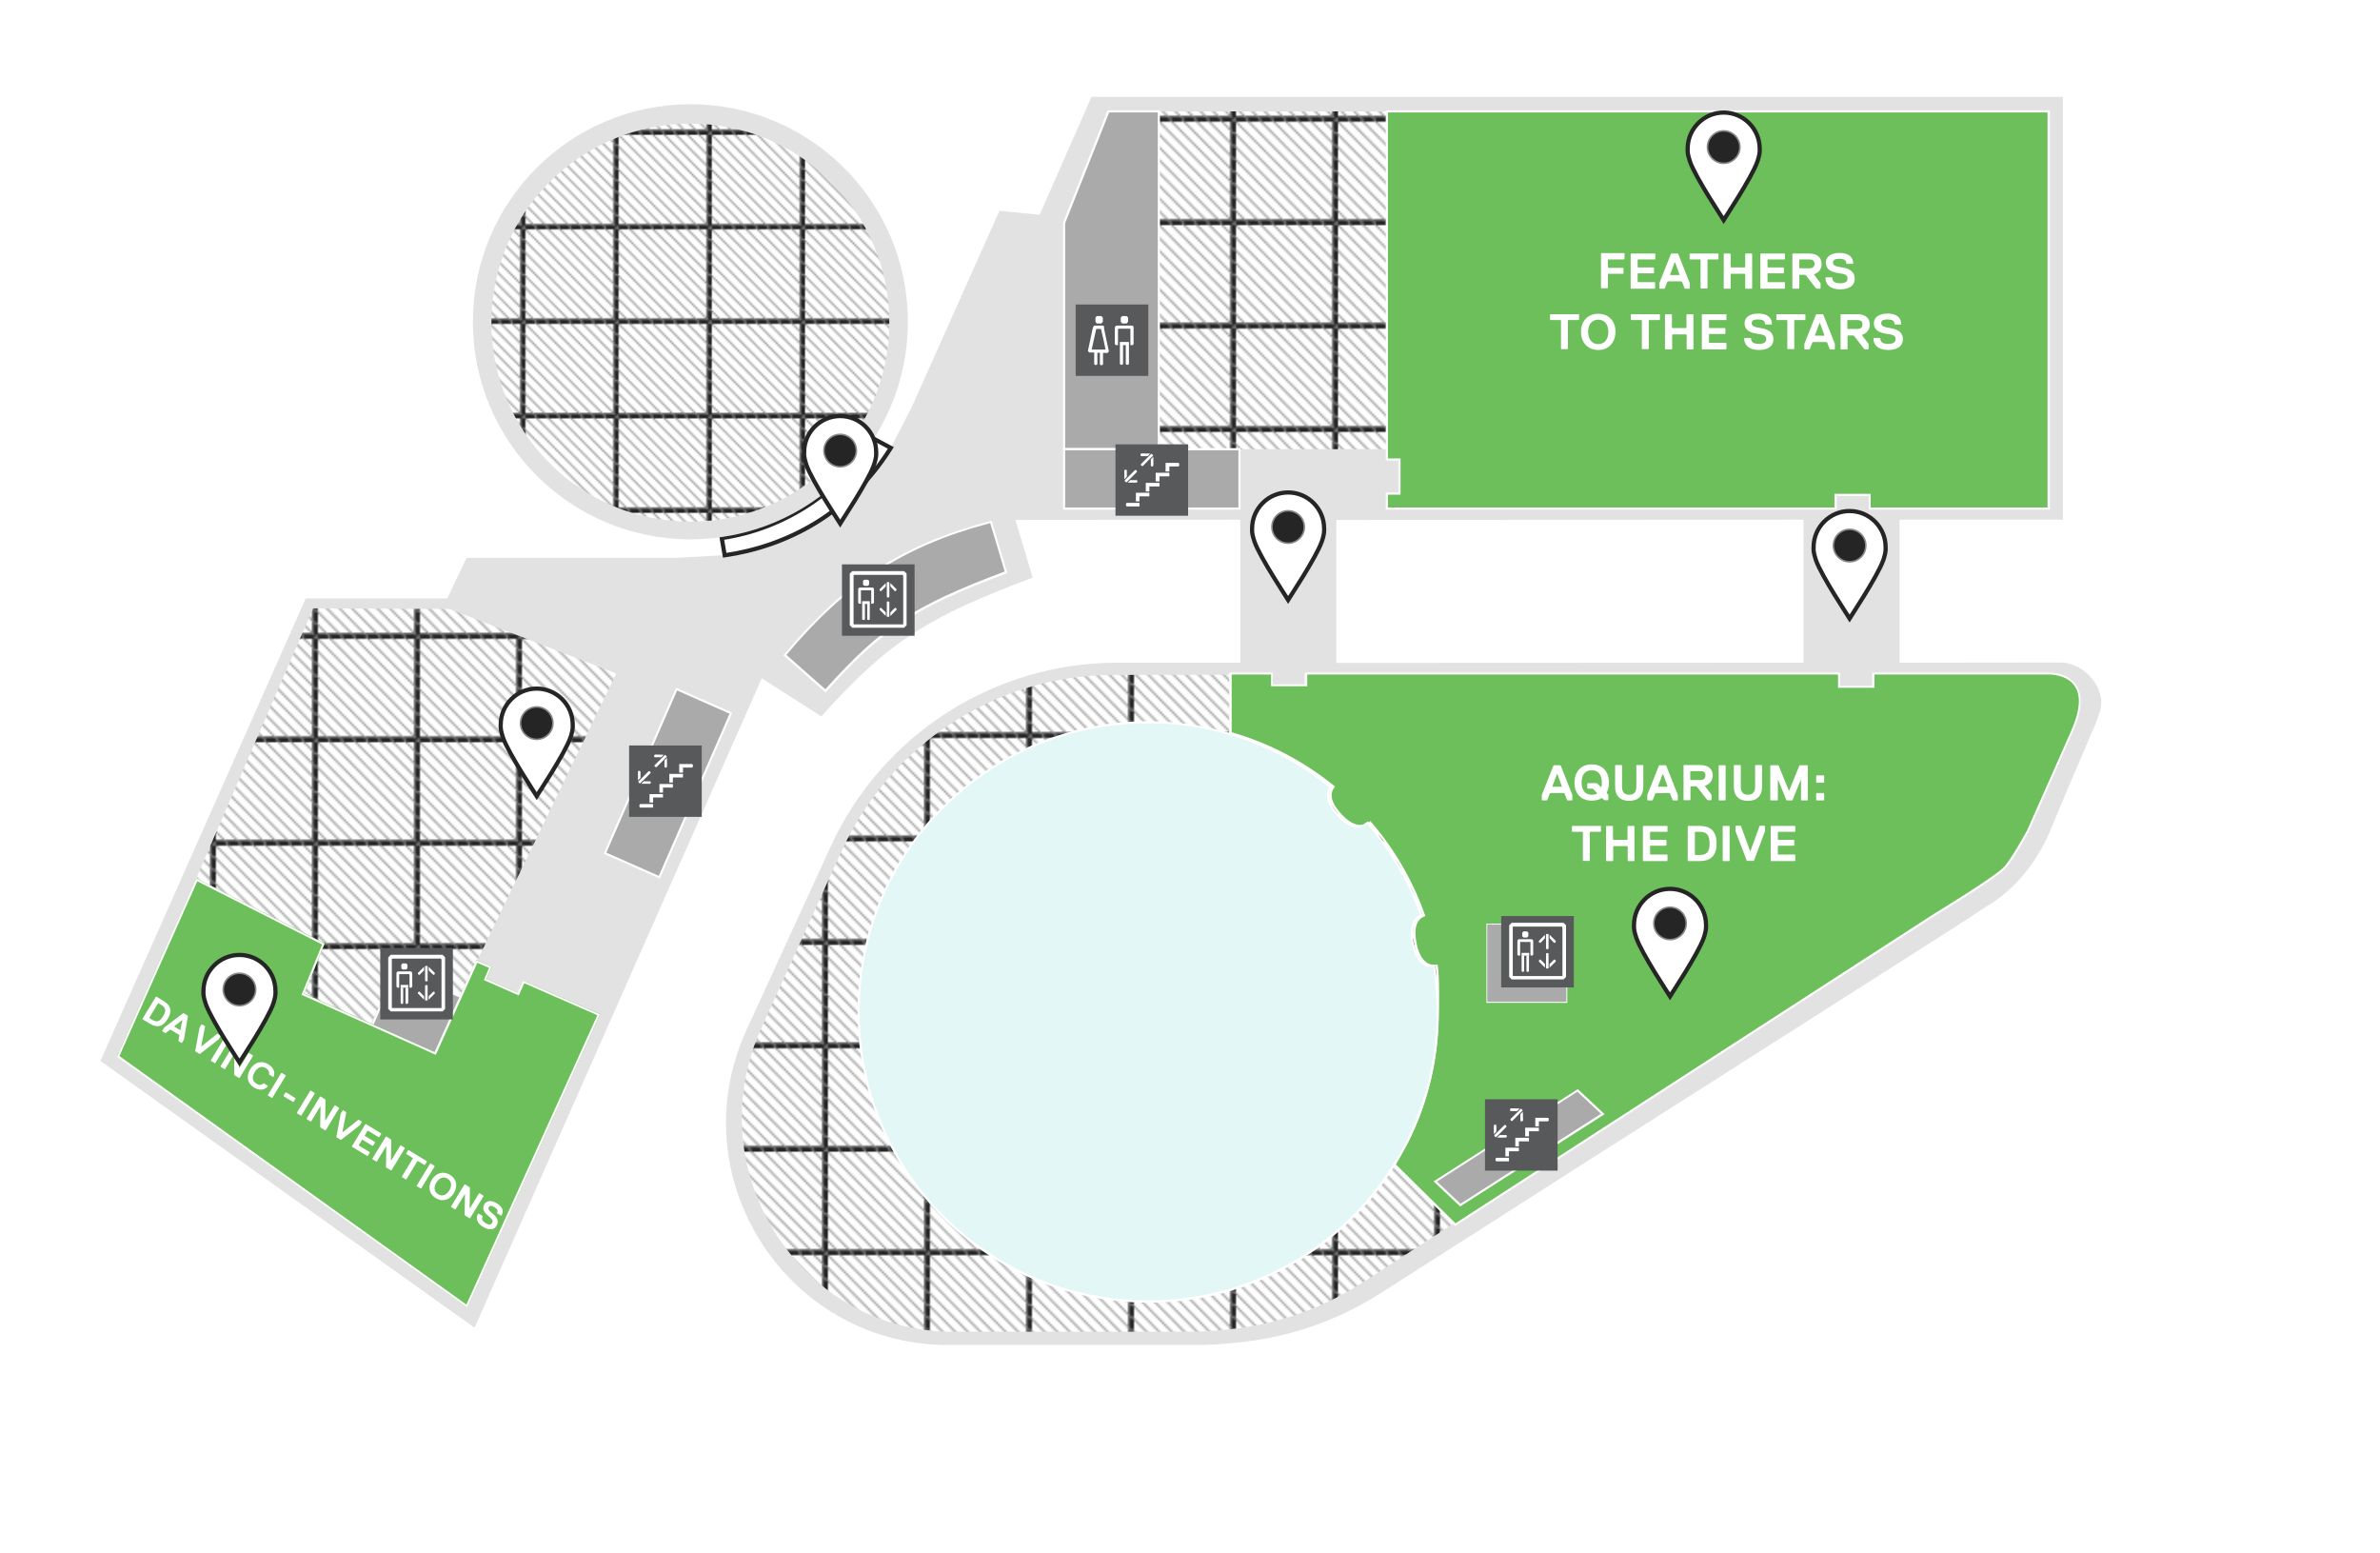 <?xml version="1.0" encoding="UTF-8" standalone="no"?>
<!-- Generator: Adobe Illustrator 19.2.1, SVG Export Plug-In . SVG Version: 6.00 Build 0)  -->

<svg
   xmlns:dc="http://purl.org/dc/elements/1.1/"
   xmlns:cc="http://creativecommons.org/ns#"
   xmlns:rdf="http://www.w3.org/1999/02/22-rdf-syntax-ns#"
   xmlns:svg="http://www.w3.org/2000/svg"
   xmlns="http://www.w3.org/2000/svg"
   xmlns:xlink="http://www.w3.org/1999/xlink"
   xmlns:sodipodi="http://sodipodi.sourceforge.net/DTD/sodipodi-0.dtd"
   xmlns:inkscape="http://www.inkscape.org/namespaces/inkscape"
   version="1.1"
   id="FLAT"
   x="0px"
   y="0px"
   viewBox="0 0 1130.4 737.3"
   style="enable-background:new 0 0 1130.4 737.3;"
   xml:space="preserve"
   inkscape:version="0.92.2 5c3e80d, 2017-08-06"
   sodipodi:docname="level3.svg"><defs
     id="defs18197"><pattern
       id="SVGID_1_"
       xlink:href="#New_Pattern_Swatch_1"
       patternTransform="matrix(0.95,0,0,0.963,-309.96,-211.653)" /><pattern
       id="SVGID_2_"
       xlink:href="#New_Pattern_Swatch_1"
       patternTransform="matrix(0.95,0,0,0.963,-309.96,-209.653)" /><pattern
       id="SVGID_3_"
       xlink:href="#New_Pattern_Swatch_1"
       patternTransform="matrix(0.95 0 0 0.963 -309.96 -209.653)" /><pattern
       id="SVGID_4_"
       xlink:href="#New_Pattern_Swatch_1"
       patternTransform="matrix(0.868,0,0,0.88,-835.624,-808.669)" /></defs><sodipodi:namedview
     pagecolor="#ffffff"
     bordercolor="#666666"
     borderopacity="1"
     objecttolerance="10"
     gridtolerance="10"
     guidetolerance="10"
     inkscape:pageopacity="0"
     inkscape:pageshadow="2"
     inkscape:window-width="2560"
     inkscape:window-height="1327"
     id="namedview18195"
     showgrid="false"
     inkscape:zoom="5.7696384"
     inkscape:cx="157.76358"
     inkscape:cy="167.09172"
     inkscape:window-x="1313"
     inkscape:window-y="44"
     inkscape:window-maximized="0"
     inkscape:current-layer="FLAT" /><style
     type="text/css"
     id="style17769">
	.st0{fill:none;}
	.st1{fill:none;stroke:#898989;stroke-width:0.75;stroke-miterlimit:10;}
	.st2{fill:#E2E2E2;}
	.st3{fill:url(#SVGID_1_);}
	.st4{fill:url(#SVGID_2_);}
	.st5{fill:url(#SVGID_3_);}
	.st6{fill:#AAAAAA;}
	.st7{fill:#FFFFFF;}
	.st8{fill:#E2F7F6;}
	.st9{fill:#00B7EC;}
	.st10{fill:url(#SVGID_4_);}
	.st11{fill:#58595B;}
	.st12{fill:#898989;}
	.st13{fill:url(#SVGID_5_);}
	.st14{fill:url(#SVGID_6_);}
	.st15{fill:url(#SVGID_7_);}
	.st16{fill:none;stroke:#FFFFFF;stroke-width:1.806;stroke-miterlimit:10;}
	.st17{fill:#EF4123;}
	.st18{opacity:0.5;}
	.st19{fill:#A2DDD7;}
	.st20{fill:url(#SVGID_10_);}
	.st21{fill:url(#SVGID_11_);}
	.st22{fill:url(#SVGID_12_);}
	.st23{fill:#BBADD4;}
	.st24{fill:url(#SVGID_13_);}
	.st25{fill:url(#SVGID_14_);}
	.st26{fill:url(#SVGID_15_);}
	.st27{fill:url(#SVGID_16_);}
	.st28{fill:#6CBF5A;}
	.st29{fill:url(#SVGID_17_);}
	.st30{fill:url(#SVGID_18_);}
	.st31{fill:url(#SVGID_19_);}
	.st32{fill:#F57F32;}
	.st33{fill:url(#SVGID_20_);}
	.st34{fill:#FFCE33;}
	.st35{fill:url(#SVGID_21_);}
	.st36{fill:none;stroke:#FFFFFF;stroke-width:1.876;stroke-miterlimit:10;}
	.st37{fill:url(#SVGID_22_);}
	.st38{fill:url(#SVGID_23_);}
	.st39{fill:url(#SVGID_24_);}
	.st40{fill:url(#SVGID_25_);}
	.st41{fill:url(#SVGID_26_);}
	.st42{fill:url(#SVGID_27_);}
	.st43{fill:url(#SVGID_28_);}
	.st44{fill:url(#SVGID_29_);}
</style><pattern
     x="-1606.8"
     y="-1100.3"
     width="50.3"
     height="50.3"
     patternUnits="userSpaceOnUse"
     id="New_Pattern_Swatch_1"
     viewBox="25.4 -75.8 50.3 50.3"
     style="overflow:visible;"><g
       id="g17772"><rect
         x="25.4"
         y="-75.8"
         class="st0"
         width="50.3"
         height="50.3"
         id="rect17774" /><g
         id="g17776"><line
           class="st1"
           x1="50.6"
           y1="-100.9"
           x2="100.9"
           y2="-50.6"
           id="line17778" /><line
           class="st1"
           x1="47.5"
           y1="-97.8"
           x2="97.8"
           y2="-47.5"
           id="line17780" /><line
           class="st1"
           x1="44.3"
           y1="-94.6"
           x2="94.6"
           y2="-44.3"
           id="line17782" /><line
           class="st1"
           x1="41.2"
           y1="-91.5"
           x2="91.5"
           y2="-41.2"
           id="line17784" /><line
           class="st1"
           x1="38"
           y1="-88.3"
           x2="88.3"
           y2="-38"
           id="line17786" /><line
           class="st1"
           x1="34.9"
           y1="-85.2"
           x2="85.2"
           y2="-34.9"
           id="line17788" /><line
           class="st1"
           x1="31.7"
           y1="-82.1"
           x2="82.1"
           y2="-31.7"
           id="line17790" /><line
           class="st1"
           x1="28.6"
           y1="-78.9"
           x2="78.9"
           y2="-28.6"
           id="line17792" /><line
           class="st1"
           x1="25.4"
           y1="-75.8"
           x2="75.8"
           y2="-25.4"
           id="line17794" /><line
           class="st1"
           x1="22.3"
           y1="-72.6"
           x2="72.6"
           y2="-22.3"
           id="line17796" /><line
           class="st1"
           x1="19.1"
           y1="-69.5"
           x2="69.5"
           y2="-19.1"
           id="line17798" /><line
           class="st1"
           x1="16"
           y1="-66.3"
           x2="66.3"
           y2="-16"
           id="line17800" /><line
           class="st1"
           x1="12.8"
           y1="-63.2"
           x2="63.2"
           y2="-12.8"
           id="line17802" /><line
           class="st1"
           x1="9.7"
           y1="-60"
           x2="60"
           y2="-9.7"
           id="line17804" /><line
           class="st1"
           x1="6.6"
           y1="-56.9"
           x2="56.9"
           y2="-6.6"
           id="line17806" /><line
           class="st1"
           x1="3.4"
           y1="-53.7"
           x2="53.7"
           y2="-3.4"
           id="line17808" /><line
           class="st1"
           x1="0.3"
           y1="-50.6"
           x2="50.6"
           y2="-0.3"
           id="line17810" /></g></g></pattern><g
     id="Layer_13" /><g
     id="BACKGROUNDS" /><g
     id="Layer_16" /><g
     id="LEVEL6" /><g
     id="Layer_15" /><g
     id="LEVEL_5" /><g
     id="Layer_14" /><g
     id="LEVEL_4" /><g
     id="LEVEL_3" /><g
     id="Layer_12" /><g
     id="LEVEL_2" /><g
     id="LEVEL_1_1_" /><g
     id="ICONS" /><path
     class="st2"
     d="m 997.1,328.5 c -0.7,-2.2 -1.9,-4.3 -3.4,-6.1 -3.4,-4.3 -8.7,-7.8 -15.6,-7.8 l -75.9,0.1 0,-67.9 77.2,0 0.4,0 0,-133.8 0,-67 0,0 -0.4,0 -42.3,0 -213.2,0 -65.2,0 -140.3,0 -24.6,56 -19.1,-1.9 -37.8,84.6 c -1.5,3.3 -2.8,6.3 -3.9,8.7 l -9.9,19.2 c -19.6,31.4 -49.4,46.7 -78.9,51 l -22.5,1.3 -100.1,0 -9.2,19.3 -67.2,0 -0.1,0.2 -97.4,219.4 177.7,126.7 136.4,-308.4 28.3,18.1 c 32.3,-36 50.8,-47.3 100.4,-65.9 l -8.2,-27.4 106.8,-0.1 0,67.9 -58.2,0 c -58.7,-0.1 -112,34.1 -136.4,87.4 L 354.6,489 c -31.8,69.2 17.8,148 93.4,149.7 0.5,0 1,0 1.5,0 0.4,0 0.7,0 1.1,0 l 0.3,0 c 0,0 0.1,0 0.1,0 0.6,0 1.4,0 2.4,0 l 113.6,0 c 6.2,0 12.2,-0.3 18.2,-0.9 30.6,-2.7 53.1,-12.6 71,-24 2.9,-1.9 45.5,-29 97.1,-62 73.8,-47 164.4,-104.6 176.2,-112.2 4.3,-2.7 8.3,-5.3 12,-7.9 2.1,-1.3 3.4,-2.2 4,-2.5 13.4,-8.5 23.3,-22.1 29.1,-36.7 3,-7.6 18.3,-43.4 20.1,-47.4 0.6,-1.4 1.2,-2.9 1.7,-4.3 1,-2.7 1.6,-4.8 1.6,-7.5 0.1,-1.3 -0.3,-3 -0.9,-4.8 z m -140.5,-13.8 -221.9,0.1 0,-67.9 221.9,-0.1 0,67.9 z"
     id="path17828"
     inkscape:connector-curvature="0"
     style="fill:#e2e2e2" /><path
     class="st0"
     d="m 342.8,255.5 1.4,8.2 c 29.5,-4.3 59.3,-19.7 78.9,-51 l -8,-4.3 c -15.9,24.8 -41.9,42.6 -72.3,47.1 z"
     id="path17832"
     inkscape:connector-curvature="0"
     style="fill:none;stroke:#252525;stroke-width:2;stroke-miterlimit:10" /><circle
     class="st2"
     cx="327.9"
     cy="152.8"
     r="103.3"
     id="circle17834"
     style="fill:#e2e2e2" /><path
     class="st3"
     d="m 971.8,333.5 c -0.7,-2.1 -1.8,-4.1 -3.2,-5.9 -3.2,-4.1 -8.2,-7.5 -14.9,-7.5 l -64,0 0,6 -16.2,0 0,-6 -253.3,0.2 0,5.2 -16.2,0 0,-5.1 -74.9,0.1 c -55.7,-0.1 -106.3,32.8 -129.6,84.1 l -37.9,83.6 c -30.2,66.7 16.9,142.5 88.7,144.2 0.5,0 0.9,0 1.4,0 0.3,0 0.7,0 1,0 l 0.3,0 c 0,0 0,0 0.1,0 0.6,0 1.4,0 2.3,0 l 107.9,0 c 5.9,0 11.6,-0.3 17.3,-0.8 29.1,-2.6 50.4,-12.1 67.4,-23.1 2.8,-1.8 43.2,-28 92.2,-59.7 70.1,-45.3 156.1,-100.8 167.3,-108.1 4.1,-2.6 7.9,-5.1 11.4,-7.6 2,-1.3 3.2,-2.1 3.8,-2.4 12.7,-8.2 22.1,-21.3 27.6,-35.3 2.9,-7.4 17.4,-41.8 19.1,-45.7 0.6,-1.4 1.1,-2.8 1.6,-4.1 1,-2.6 1.6,-4.6 1.6,-7.3 0.1,-1.5 -0.2,-3.1 -0.8,-4.8 z m -228,142.2 -37.4,0 0,-38.6 37.4,0 0,38.6 z"
     id="path17837"
     inkscape:connector-curvature="0"
     style="fill:url(#SVGID_1_)" /><rect
     x="550.4"
     y="52.9"
     class="st4"
     width="108.3"
     height="160.4"
     id="rect17840"
     style="fill:url(#SVGID_2_)" /><polygon
     class="st5"
     points="218.2,473.7 188.1,461 176.1,486.4 144.5,471.8 154.2,448 93.2,417.1 148.7,288.9 213.5,289.2 292.7,319.8 "
     id="polygon17843"
     style="fill:url(#SVGID_3_)" /><circle
     class="st10"
     cx="327.9"
     cy="153.2"
     r="94.5"
     id="circle17846"
     style="fill:url(#SVGID_4_)" /><g
     id="g17848"><path
       class="st28"
       d="m 973.1,319.8 -83.3,0 0,6.3 -16.2,0 0,-6.3 -253.2,0 0,5.6 -16.2,0 0,-5.6 -19.7,0 0,28.2 0,0 c 18.2,5.2 34.7,14 48.9,25.5 -2.5,3.3 -1.9,8.1 4.2,14.2 3.6,3.6 6.9,4.8 9.6,4.4 0.9,-0.3 1.7,-0.8 2.4,-1.4 0.1,0.1 0.2,0.3 0.3,0.4 0.3,-0.2 0.6,-0.4 0.9,-0.6 11.1,12.9 19.8,27.8 25.5,44 -3.9,1.5 -5.7,6.2 -3.7,14.6 1.8,7.6 6,9.9 9.8,9.2 0.9,5.6 0.5,22.3 0.5,22.3 0,2.4 -0.1,4.8 -0.2,7.2 -1,19.6 -6.1,38 -14.4,54.4 l -6,10.7 28.9,28.6 227.5,-147.1 c 0,0 29.7,-18 33.7,-22.7 4,-4.7 10.7,-17 10.7,-17 l 20.7,-46.8 c 13.3,-29 -10.7,-28.1 -10.7,-28.1 z m -229.3,155.9 -37.4,0 0,-36.6 37.4,0 0,36.6 z"
       id="path17850"
       inkscape:connector-curvature="0"
       style="fill:#6cbf5a" /><path
       class="st7"
       d="m 691.1,582.2 -29.5,-29.1 6.2,-11.1 c 8.5,-16.9 13.3,-35.1 14.3,-54.2 0.1,-2.3 0.2,-4.7 0.2,-7.1 0,-0.2 0.3,-15.8 -0.5,-21.8 -4.6,0.5 -8.3,-3.1 -9.9,-9.7 -2.4,-10.2 1,-13.8 3.6,-15 -5.6,-15.8 -14,-30.3 -25,-43.1 -0.2,0.1 -0.3,0.2 -0.5,0.4 l -0.4,0.2 -0.3,-0.3 c -0.7,0.5 -1.4,0.9 -2.2,1.2 -2.3,0.3 -5.8,-0.2 -10.1,-4.5 -6.9,-7 -6.4,-11.6 -4.5,-14.4 -14.3,-11.6 -30.6,-20.1 -48.3,-25.1 l -0.2,0 -0.2,-0.3 0,-0.2 0,-28.7 20.7,0 0,5.6 15.2,0 0,-5.6 254.3,0 0,6.3 15.2,0 0,-6.3 83.8,0 c 0.5,0 9,-0.2 13.1,5.9 3.4,5 2.7,12.8 -2,23 L 963.5,395 c -0.3,0.5 -6.8,12.5 -10.7,17.1 -4,4.7 -32.6,22 -33.8,22.8 L 691.1,582.2 Z m -28.2,-29.3 28.4,28 L 918.5,434 c 0.3,-0.2 29.7,-18 33.6,-22.6 3.9,-4.6 10.5,-16.8 10.6,-16.9 l 20.7,-46.7 c 4.5,-9.9 5.2,-17.3 2,-22 -3.8,-5.7 -12.2,-5.5 -12.2,-5.5 l -82.9,0 0,6.3 -17.3,0 0,-6.3 -252.1,0 0,5.6 -17.2,0 0,-5.6 -18.7,0 0,27.4 c 17.9,5.2 34.3,13.8 48.7,25.5 l 0.4,0.3 -0.3,0.4 c -2.7,3.5 -1.2,8.1 4.1,13.5 3.2,3.2 6.3,4.7 9.2,4.3 0.7,-0.3 1.5,-0.7 2.2,-1.3 l 0.4,-0.3 0.4,0.4 c 0.2,-0.1 0.3,-0.2 0.4,-0.3 l 0.4,-0.3 0.3,0.4 c 11.3,13.1 19.9,28 25.6,44.2 l 0.2,0.5 -0.5,0.2 c -4,1.5 -5.2,6.5 -3.4,14 1.5,6.3 4.9,9.6 9.2,8.9 l 0.5,-0.1 0.1,0.5 c 0.9,5.6 0.6,21.7 0.5,22.4 0,2.4 -0.1,4.8 -0.2,7.2 -1,19.2 -5.9,37.6 -14.5,54.6 l -5.8,10.2 z m 81.4,-76.7 -38.3,0 0,-37.6 38.4,0 0,37.6 z m -37.3,-1 36.4,0 0,-35.6 -36.4,0 0,35.6 z"
       id="path17852"
       inkscape:connector-curvature="0"
       style="fill:#ffffff" /></g><g
     id="g17854"><path
       class="st8"
       d="m 649.5,390.8 c 11.1,12.9 19.8,27.8 25.5,44 -3.9,1.5 -5.7,6.2 -3.7,14.6 1.8,7.6 6,9.9 9.8,9.2 1.5,9.5 2.1,19.3 1.5,29.2 -4,75.9 -68.8,134.1 -144.7,130 -75.9,-4 -134.1,-68.8 -130,-144.7 4,-75.9 68.8,-134.1 144.7,-130 30.3,1.6 57.7,12.9 79.5,30.7 -2.5,3.3 -1.9,8.1 4.2,14.2 5.5,5.5 10.3,5.3 13.2,2.8"
       id="path17856"
       inkscape:connector-curvature="0"
       style="fill:#e2f7f6" /><path
       class="st7"
       d="m 545.5,618.6 c -2.5,0 -5,-0.1 -7.5,-0.2 -36.8,-2 -70.7,-18.1 -95.3,-45.6 -24.6,-27.5 -37.1,-62.8 -35.2,-99.6 2,-36.8 18.1,-70.7 45.6,-95.3 27.4,-24.7 62.8,-37.1 99.6,-35.2 29.4,1.6 57,12.2 79.8,30.8 l 0.4,0.3 -0.3,0.4 c -2.7,3.5 -1.2,8.1 4.1,13.5 4.6,4.6 9.3,5.6 12.5,2.7 l 0.4,-0.3 0.3,0.4 c 11.3,13.1 19.9,28 25.6,44.2 l 0.2,0.5 -0.5,0.2 c -4,1.5 -5.2,6.5 -3.4,14 1.5,6.3 4.9,9.6 9.2,8.9 l 0.5,-0.1 0.1,0.5 c 1.5,9.6 2.1,19.5 1.5,29.3 -2,36.8 -18.1,70.7 -45.6,95.3 -25.4,22.9 -57.9,35.3 -92,35.3 z m -0.3,-275.1 c -33.9,0 -66.1,12.3 -91.5,35.1 -27.2,24.5 -43.3,58.1 -45.2,94.6 -1.9,36.6 10.5,71.7 34.9,98.9 24.5,27.2 58.1,43.3 94.6,45.2 36.6,1.9 71.7,-10.5 98.9,-34.9 27.2,-24.5 43.3,-58.1 45.2,-94.6 0.5,-9.6 0,-19.2 -1.4,-28.6 -4.6,0.5 -8.3,-3.1 -9.9,-9.7 -2.4,-10.2 1,-13.8 3.6,-15 -5.6,-15.8 -14,-30.3 -25,-43.1 -1.8,1.4 -6.7,3.8 -13.5,-3.1 -6.9,-7 -6.4,-11.6 -4.5,-14.4 -22.5,-18.2 -49.8,-28.7 -78.9,-30.3 -2.4,0 -4.9,-0.1 -7.3,-0.1 z"
       id="path17858"
       inkscape:connector-curvature="0"
       style="fill:#ffffff" /></g><g
     id="g17860"><polygon
       class="st6"
       points="761.2,529 693.6,572.3 681.7,561.1 749.3,517.8 "
       id="polygon17862"
       style="fill:#aaaaaa" /><path
       class="st7"
       d="m 693.5,572.9 -12.6,-11.9 68.5,-43.8 12.7,11.9 -68.6,43.8 z m -11,-11.8 11.2,10.5 66.7,-42.7 -11.2,-10.5 -66.7,42.7 z"
       id="path17864"
       inkscape:connector-curvature="0"
       style="fill:#ffffff" /></g><path
     class="st8"
     d="m 649.5,390.8 c -0.7,0.6 -1.5,1.1 -2.4,1.4 1,-0.1 1.9,-0.5 2.8,-1 -0.1,-0.2 -0.2,-0.3 -0.4,-0.4 z"
     id="path17868"
     inkscape:connector-curvature="0"
     style="fill:#e2f7f6" /><g
     id="g17870"><polygon
       class="st6"
       points="550.4,52.9 526.5,52.9 505.4,105.9 505.4,213.3 550.4,213.3 "
       id="polygon17872"
       style="fill:#aaaaaa" /><path
       class="st7"
       d="m 550.9,213.8 -46,0 0,-108.1 21.2,-53.3 24.8,0 0,161.4 z m -45,-1 44,0 0,-159.4 -23.1,0 -20.9,52.6 0,106.8 z"
       id="path17874"
       inkscape:connector-curvature="0"
       style="fill:#ffffff" /></g><g
     id="g17876"><rect
       x="505.4"
       y="213.3"
       class="st6"
       width="83.3"
       height="28.2"
       id="rect17878"
       style="fill:#aaaaaa" /><path
       class="st7"
       d="m 589.2,242 -84.3,0 0,-29.2 84.3,0 0,29.2 z m -83.3,-1 82.3,0 0,-27.2 -82.3,0 0,27.2 z"
       id="path17880"
       inkscape:connector-curvature="0"
       style="fill:#ffffff" /></g><g
     id="g17882"><polygon
       class="st28"
       points="658.7,234.4 658.7,241.5 871.8,241.5 871.8,234.9 888,234.9 888,241.5 973.1,241.5 973.1,52.9 658.7,52.9 658.7,218.2 664.7,218.2 664.7,234.4 "
       id="polygon17884"
       style="fill:#6cbf5a" /><path
       class="st7"
       d="m 973.6,242 -86,0 0,-6.5 -15.2,0 0,6.5 -214.2,0 0,-8.1 6,0 0,-15.2 -6,0 0,-166.3 315.4,0 0,189.6 z m -85.1,-1 84,0 0,-187.6 -313.3,0 0,164.3 6,0 0,17.2 -6,0 0,6.1 212.1,0 0,-6.5 17.2,0 0,6.5 z"
       id="path17886"
       inkscape:connector-curvature="0"
       style="fill:#ffffff" /></g><g
     id="g17888"><path
       class="st6"
       d="m 392,328.1 c 27.6,-30.8 43.3,-40.4 85.7,-56.3 l -7.2,-23.9 c -44.5,11.5 -71.3,31.6 -97.8,63.2 l 19.3,17 z"
       id="path17890"
       inkscape:connector-curvature="0"
       style="fill:#aaaaaa" /><path
       class="st7"
       d="m 392.1,328.8 -20,-17.6 0.3,-0.4 c 29.2,-34.9 56.7,-52.6 98.1,-63.4 l 0.5,-0.1 7.4,24.8 -0.4,0.2 c -43.5,16.3 -58.7,26.2 -85.5,56.1 l -0.4,0.4 z M 373.5,311 392,327.3 c 26.7,-29.7 42,-39.7 85.2,-55.9 l -6.9,-23 c -40.8,10.8 -68,28.3 -96.8,62.6 z"
       id="path17892"
       inkscape:connector-curvature="0"
       style="fill:#ffffff" /></g><g
     id="g17894"><polygon
       class="st6"
       points="221.1,474.4 188.5,460 176.1,488.5 208.4,503 "
       id="polygon17896"
       style="fill:#aaaaaa" /><path
       class="st7"
       d="m 208.7,503.7 -33.2,-14.9 12.8,-29.4 33.6,14.7 -13.2,29.6 z m -32,-15.4 31.4,14.1 12.3,-27.8 -31.7,-13.9 -12,27.6 z"
       id="path17898"
       inkscape:connector-curvature="0"
       style="fill:#ffffff" /></g><g
     id="g17900"><polygon
       class="st6"
       points="347.1,338.7 313.1,416.6 287.4,405.2 321.3,327.3 "
       id="polygon17902"
       style="fill:#aaaaaa" /><path
       class="st7"
       d="m 313.4,417.2 -26.7,-11.8 34.4,-78.8 26.7,11.8 -34.4,78.8 z m -25.4,-12.3 24.9,11 33.6,-77 -24.9,-11 -33.6,77 z"
       id="path17904"
       inkscape:connector-curvature="0"
       style="fill:#ffffff" /></g><rect
     x="706.5"
     y="439.1"
     class="st6"
     width="37.4"
     height="36.6"
     id="rect17906"
     style="fill:#aaaaaa" /><g
     id="g17908"><polygon
       class="st28"
       points="226.2,455.8 206.5,499.5 144.5,471.8 154.2,448 93.2,417.1 55.5,501.8 221.9,621 285.1,481.5 248.5,465.6 245.9,471.4 231.1,464.9 233.6,459.1 "
       id="polygon17910"
       style="fill:#6cbf5a" /><path
       class="st7"
       d="m 93.7,418.5 59.3,30 -9.4,23 -0.4,0.9 0.9,0.4 62,27.7 0.9,0.4 0.4,-0.9 19.3,-42.8 5.6,2.4 -2.1,4.9 -0.4,0.9 0.9,0.4 14.8,6.5 0.9,0.4 0.4,-0.9 2.2,-4.9 34.7,15.2 -62.2,137.4 -164.8,-118 37,-83 M 93.2,417.1 55.5,501.9 221.9,621 285,481.6 l -36.6,-16 -2.6,5.8 -14.8,-6.5 2.5,-5.8 -7.4,-3.2 -19.7,43.7 -62,-27.7 9.7,-23.8 -60.9,-31 0,0 z"
       id="path17912"
       inkscape:connector-curvature="0"
       style="fill:#ffffff" /></g><rect
     x="706.5"
     y="439.1"
     class="st6"
     width="37.4"
     height="36.6"
     id="rect17914"
     style="fill:#aaaaaa" /><rect
     x="529.8"
     y="211"
     class="st11"
     width="34.5"
     height="33.9"
     id="rect17916"
     style="fill:#58595b" /><g
     id="g17918"><polygon
       class="st7"
       points="536.2,227.9 540,224.1 540,223.7 539.5,223.2 539.1,223.2 535.3,227 534.2,228.1 534.2,228.4 534.8,229 535.1,229 "
       id="polygon17920"
       style="fill:#ffffff" /><polygon
       class="st7"
       points="534.9,223.1 534.4,223 534,223.4 534,227.6 534,227.6 535.2,226.4 535.2,223.3 "
       id="polygon17922"
       style="fill:#ffffff" /><polygon
       class="st7"
       points="540.2,228.3 540.2,228.8 539.8,229.2 535.6,229.2 535.6,229.2 536.8,228 539.9,228 "
       id="polygon17924"
       style="fill:#ffffff" /><polygon
       class="st7"
       points="555.4,226.2 555.4,224.5 548.9,224.5 548.9,228.6 550.7,228.6 550.7,226.2 "
       id="polygon17926"
       style="fill:#ffffff" /><polygon
       class="st7"
       points="550.7,231 550.7,229.3 544.2,229.3 544.2,233.4 545.9,233.4 545.9,231 "
       id="polygon17928"
       style="fill:#ffffff" /><polygon
       class="st7"
       points="535.1,240.5 541.2,240.5 541.2,238.8 535.1,238.8 534.8,239.2 534.8,240.1 "
       id="polygon17930"
       style="fill:#ffffff" /><polygon
       class="st7"
       points="545.9,235.7 545.9,234 539.5,234 539.5,238.1 541.2,238.1 541.2,235.7 "
       id="polygon17932"
       style="fill:#ffffff" /><polygon
       class="st7"
       points="555.4,221.5 559.7,221.5 560.1,221.1 560.1,220.2 559.7,219.8 553.6,219.8 553.6,223.9 555.4,223.9 "
       id="polygon17934"
       style="fill:#ffffff" /><polygon
       class="st7"
       points="545.6,216.7 541.9,220.4 541.8,220.8 542.4,221.3 542.8,221.3 546.5,217.5 547.7,216.4 547.6,216.1 547.1,215.6 546.8,215.5 "
       id="polygon17936"
       style="fill:#ffffff" /><polygon
       class="st7"
       points="546.9,221.5 547.5,221.5 547.8,221.1 547.8,217 547.8,216.9 546.6,218.1 546.6,221.2 "
       id="polygon17938"
       style="fill:#ffffff" /><polygon
       class="st7"
       points="541.7,216.3 541.7,215.7 542.1,215.3 546.2,215.4 546.3,215.4 545.1,216.6 542,216.6 "
       id="polygon17940"
       style="fill:#ffffff" /></g><rect
     x="705.3"
     y="522"
     class="st11"
     width="34.5"
     height="33.9"
     id="rect17942"
     style="fill:#58595b" /><g
     id="g17944"><polygon
       class="st7"
       points="711.7,538.9 715.5,535.1 715.5,534.7 715,534.2 714.6,534.2 710.8,538 709.7,539.1 709.8,539.4 710.3,540 710.6,540 "
       id="polygon17946"
       style="fill:#ffffff" /><polygon
       class="st7"
       points="710.4,534.1 709.9,534 709.5,534.4 709.5,538.6 709.5,538.6 710.7,537.4 710.7,534.3 "
       id="polygon17948"
       style="fill:#ffffff" /><polygon
       class="st7"
       points="715.7,539.3 715.7,539.8 715.3,540.2 711.1,540.2 711.1,540.2 712.3,539 715.4,539 "
       id="polygon17950"
       style="fill:#ffffff" /><polygon
       class="st7"
       points="730.9,537.2 730.9,535.5 724.4,535.5 724.4,539.6 726.2,539.6 726.2,537.2 "
       id="polygon17952"
       style="fill:#ffffff" /><polygon
       class="st7"
       points="726.2,542 726.2,540.3 719.7,540.3 719.7,544.4 721.4,544.4 721.4,542 "
       id="polygon17954"
       style="fill:#ffffff" /><polygon
       class="st7"
       points="710.7,551.5 716.7,551.5 716.7,549.8 710.7,549.8 710.3,550.2 710.3,551.1 "
       id="polygon17956"
       style="fill:#ffffff" /><polygon
       class="st7"
       points="721.4,546.7 721.4,545 715,545 715,549.1 716.7,549.1 716.7,546.7 "
       id="polygon17958"
       style="fill:#ffffff" /><polygon
       class="st7"
       points="730.9,532.5 735.2,532.5 735.6,532.1 735.6,531.2 735.2,530.8 729.2,530.8 729.2,534.9 730.9,534.9 "
       id="polygon17960"
       style="fill:#ffffff" /><polygon
       class="st7"
       points="721.2,527.7 717.4,531.4 717.4,531.8 717.9,532.3 718.3,532.3 722,528.5 723.2,527.4 723.1,527.1 722.6,526.6 722.3,526.5 "
       id="polygon17962"
       style="fill:#ffffff" /><polygon
       class="st7"
       points="722.4,532.5 723,532.5 723.4,532.1 723.3,528 723.3,527.9 722.1,529.1 722.1,532.2 "
       id="polygon17964"
       style="fill:#ffffff" /><polygon
       class="st7"
       points="717.2,527.3 717.2,526.7 717.6,526.3 721.7,526.4 721.8,526.4 720.6,527.6 717.5,527.6 "
       id="polygon17966"
       style="fill:#ffffff" /></g><rect
     x="298.8"
     y="354"
     class="st11"
     width="34.5"
     height="33.9"
     id="rect17968"
     style="fill:#58595b" /><g
     id="g17970"><polygon
       class="st7"
       points="305.2,370.9 309,367.1 309,366.7 308.5,366.2 308.1,366.2 304.3,370 303.2,371.1 303.2,371.4 303.8,372 304,372 "
       id="polygon17972"
       style="fill:#ffffff" /><polygon
       class="st7"
       points="303.9,366.1 303.4,366 303,366.4 303,370.6 303,370.6 304.2,369.4 304.2,366.4 "
       id="polygon17974"
       style="fill:#ffffff" /><polygon
       class="st7"
       points="309.1,371.3 309.1,371.8 308.8,372.2 304.6,372.2 304.6,372.2 305.8,371 308.8,371 "
       id="polygon17976"
       style="fill:#ffffff" /><polygon
       class="st7"
       points="324.4,369.2 324.4,367.5 317.9,367.5 317.9,371.6 319.6,371.6 319.6,369.2 "
       id="polygon17978"
       style="fill:#ffffff" /><polygon
       class="st7"
       points="319.6,374 319.6,372.3 313.2,372.3 313.2,376.4 314.9,376.4 314.9,374 "
       id="polygon17980"
       style="fill:#ffffff" /><polygon
       class="st7"
       points="304.1,383.5 310.2,383.5 310.2,381.8 304.1,381.8 303.7,382.2 303.7,383.1 "
       id="polygon17982"
       style="fill:#ffffff" /><polygon
       class="st7"
       points="314.9,378.7 314.9,377.1 308.5,377.1 308.5,381.1 310.2,381.1 310.2,378.7 "
       id="polygon17984"
       style="fill:#ffffff" /><polygon
       class="st7"
       points="324.4,364.5 328.7,364.5 329.1,364.1 329.1,363.2 328.7,362.8 322.6,362.8 322.6,366.9 324.4,366.9 "
       id="polygon17986"
       style="fill:#ffffff" /><polygon
       class="st7"
       points="314.6,359.7 310.9,363.4 310.8,363.8 311.4,364.3 311.8,364.3 315.5,360.6 316.7,359.4 316.6,359.1 316.1,358.6 315.8,358.5 "
       id="polygon17988"
       style="fill:#ffffff" /><polygon
       class="st7"
       points="315.9,364.5 316.5,364.5 316.8,364.1 316.8,360 316.8,359.9 315.6,361.1 315.6,364.2 "
       id="polygon17990"
       style="fill:#ffffff" /><polygon
       class="st7"
       points="310.7,359.3 310.7,358.7 311.1,358.3 315.2,358.4 315.2,358.4 314.1,359.6 311,359.6 "
       id="polygon17992"
       style="fill:#ffffff" /></g><rect
     x="510.9"
     y="144.6"
     class="st11"
     width="34.5"
     height="33.9"
     id="rect17994"
     style="fill:#58595b" /><g
     id="g17996"><polygon
       class="st7"
       points="523.8,151.8 523.8,150.8 523.1,150.1 520.9,150.1 520.3,150.8 520.3,151.8 520.3,152.8 520.9,153.6 522,153.6 522,153.6 523.1,153.6 523.8,152.8 "
       id="polygon17998"
       style="fill:#ffffff" /><path
       class="st7"
       d="m 518.5,166 c 0.5,-2.1 1.4,-6.6 2.1,-9.5 0,-0.2 0.2,-0.3 0.3,-0.3 l 1.8,0 c 0.2,0 0.3,0.1 0.3,0.3 0.7,2.9 1.7,7.4 2.1,9.5 l -3.7,0 -2.9,0 z m 5,-11.4 -0.5,0 -2.3,0 -0.5,0 c -0.7,0 -0.9,0.3 -1.2,1.3 -0.6,2.6 -2.2,10.5 -2.3,10.8 l 0,0 c 0,0 0,0 0,0 l 0.7,0.7 2.3,0 0,5.5 0.4,0.4 0.7,0 0.4,-0.4 0,-5.4 0.2,0 1,0 0,5.5 0.4,0.4 0.7,0 0.4,-0.4 0,-5.4 2.1,0 0.2,-0.2 0,0 0.5,-0.5 c -0.1,-0.2 -1.7,-8.1 -2.3,-10.8 0.1,-1.2 -0.1,-1.5 -0.9,-1.5"
       id="path18000"
       inkscape:connector-curvature="0"
       style="fill:#ffffff" /><path
       class="st7"
       d="m 537.4,154.6 -2.4,0 -0.4,0 -4,0 c -0.7,0 -1.1,0.5 -1.1,1.2 l 0,7.6 0.5,0.5 0.7,0 0.3,0 0,-7.5 c 0,-0.1 0.1,-0.3 0.3,-0.3 l 3.3,0 0.4,0 1.6,0 c 0.2,0 0.3,0.1 0.3,0.3 l 0,7.5 0.3,0 0.7,0 0.5,-0.5 0,-7.6 c 0.1,-0.8 -0.2,-1.2 -1,-1.2"
       id="path18002"
       inkscape:connector-curvature="0"
       style="fill:#ffffff" /><polygon
       class="st7"
       points="535.8,151.8 535.8,150.8 535.1,150.1 533,150.1 532.3,150.8 532.3,151.8 532.3,152.8 533,153.6 534.1,153.6 534.1,153.6 535.1,153.6 535.8,152.8 "
       id="polygon18004"
       style="fill:#ffffff" /><polygon
       class="st7"
       points="533.1,173.2 533.4,172.8 533.4,163.9 534.7,163.9 534.7,172.8 535.1,173.2 535.8,173.2 536.2,172.8 536.2,163.9 536.2,163.9 536.2,162.4 531.9,162.4 531.9,163.9 531.9,163.9 531.9,172.8 532.3,173.2 "
       id="polygon18006"
       style="fill:#ffffff" /></g><rect
     x="399.9"
     y="268"
     class="st11"
     width="34.5"
     height="33.9"
     id="rect18008"
     style="fill:#58595b" /><g
     id="g18010"><polygon
       class="st7"
       points="421.2,278.2 421.2,283.4 421.4,283.7 422.1,283.7 422.4,283.4 422.4,278.2 422.4,276.6 422.1,276.4 421.4,276.4 421.2,276.6 "
       id="polygon18012"
       style="fill:#ffffff" /><polygon
       class="st7"
       points="425.4,280.7 425.8,280.3 425.8,279.8 422.9,276.9 422.9,276.9 422.9,278.5 425,280.7 "
       id="polygon18014"
       style="fill:#ffffff" /><polygon
       class="st7"
       points="418.1,280.7 417.8,280.3 417.8,279.8 420.7,276.9 420.7,276.9 420.7,278.5 418.5,280.7 "
       id="polygon18016"
       style="fill:#ffffff" /><polygon
       class="st7"
       points="421.2,291.2 421.2,285.9 421.4,285.6 422.1,285.6 422.4,285.9 422.4,291.2 422.4,292.7 422.1,292.9 421.4,292.9 421.2,292.7 "
       id="polygon18018"
       style="fill:#ffffff" /><polygon
       class="st7"
       points="425.4,288.7 425.8,289 425.8,289.6 422.9,292.5 422.9,292.5 422.9,290.8 425,288.7 "
       id="polygon18020"
       style="fill:#ffffff" /><polygon
       class="st7"
       points="418.1,288.7 417.8,289 417.8,289.6 420.7,292.5 420.7,292.5 420.7,290.8 418.5,288.7 "
       id="polygon18022"
       style="fill:#ffffff" /><path
       class="st7"
       d="m 429,273.6 0,22.2 0,0.5 c 0,0.1 -0.1,0.2 -0.2,0.2 l -0.4,0 -22.6,0 -0.2,0 c -0.1,0 -0.2,-0.1 -0.2,-0.2 l 0,-0.1 0,-23 c 0,-0.1 0.1,-0.2 0.2,-0.2 l 22.7,0 0.4,0 c 0.1,0 0.2,0.1 0.2,0.2 l 0,0.4 z m 0.4,-2.4 -24.6,0 -1.2,1.2 0,24.5 1.2,1.2 24.6,0 1.2,-1.2 0,-24.5 -1.2,-1.2 z"
       id="path18024"
       inkscape:connector-curvature="0"
       style="fill:#ffffff" /><path
       class="st7"
       d="m 408.7,286.7 -0.6,0 -0.5,-0.4 0,-6.3 c 0,-0.6 0.3,-1 0.9,-1 l 3.6,0 0,1.3 -3,0 c -0.1,0 -0.2,0.1 -0.2,0.2 l 0,6.2 -0.2,0 z"
       id="path18026"
       inkscape:connector-curvature="0"
       style="fill:#ffffff" /><path
       class="st7"
       d="m 414,286.7 0.6,0 0.5,-0.4 0,-6.3 c 0,-0.6 -0.3,-1 -0.9,-1 l -2.3,0 0,1.3 1.7,0 c 0.1,0 0.2,0.1 0.2,0.2 l 0,6.2 0.2,0 z"
       id="path18028"
       inkscape:connector-curvature="0"
       style="fill:#ffffff" /><polygon
       class="st7"
       points="409.5,294.1 409.5,286.7 410.8,286.7 410.8,294.1 410.5,294.4 409.9,294.4 "
       id="polygon18030"
       style="fill:#ffffff" /><polygon
       class="st7"
       points="411.9,294.1 411.9,286.7 413.1,286.7 413.1,294.1 412.8,294.4 412.2,294.4 "
       id="polygon18032"
       style="fill:#ffffff" /><polygon
       class="st7"
       points="412.8,275.8 412.2,275.3 411.3,275.3 411.3,275.3 410.5,275.3 409.9,275.8 409.9,276.7 409.9,277.6 410.5,278.2 411.3,278.2 411.3,278.2 412.2,278.2 412.8,277.6 412.8,276.7 "
       id="polygon18034"
       style="fill:#ffffff" /><rect
       x="409.5"
       y="285.5"
       class="st7"
       width="3.6"
       height="1.3"
       id="rect18036"
       style="fill:#ffffff" /></g><rect
     x="713"
     y="435"
     class="st11"
     width="34.5"
     height="33.9"
     id="rect18038"
     style="fill:#58595b" /><g
     id="g18040"><polygon
       class="st7"
       points="734.3,445.2 734.3,450.4 734.5,450.7 735.3,450.7 735.5,450.4 735.5,445.2 735.5,443.6 735.3,443.5 734.5,443.5 734.3,443.6 "
       id="polygon18042"
       style="fill:#ffffff" /><polygon
       class="st7"
       points="738.5,447.7 738.9,447.3 738.9,446.8 736,443.9 736,443.9 736,445.5 738.1,447.7 "
       id="polygon18044"
       style="fill:#ffffff" /><polygon
       class="st7"
       points="731.2,447.7 730.9,447.3 730.9,446.8 733.8,443.9 733.8,443.9 733.8,445.5 731.7,447.7 "
       id="polygon18046"
       style="fill:#ffffff" /><polygon
       class="st7"
       points="734.3,458.2 734.3,452.9 734.5,452.6 735.3,452.6 735.5,452.9 735.5,458.2 735.5,459.8 735.3,459.9 734.5,459.9 734.3,459.8 "
       id="polygon18048"
       style="fill:#ffffff" /><polygon
       class="st7"
       points="738.5,455.7 738.9,456.1 738.9,456.6 736,459.5 736,459.5 736,457.8 738.1,455.7 "
       id="polygon18050"
       style="fill:#ffffff" /><polygon
       class="st7"
       points="731.2,455.7 730.9,456.1 730.9,456.6 733.8,459.5 733.8,459.5 733.8,457.8 731.7,455.7 "
       id="polygon18052"
       style="fill:#ffffff" /><path
       class="st7"
       d="m 742.1,440.6 0,22.2 0,0.5 c 0,0.1 -0.1,0.2 -0.2,0.2 l -0.4,0 -22.6,0 -0.2,0 c -0.1,0 -0.2,-0.1 -0.2,-0.2 l 0,-0.1 0,-23 c 0,-0.1 0.1,-0.2 0.2,-0.2 l 22.7,0 0.4,0 c 0.1,0 0.2,0.1 0.2,0.2 l 0,0.4 z m 0.5,-2.4 -24.6,0 -1.2,1.2 0,24.5 1.2,1.2 24.6,0 1.2,-1.2 0,-24.5 -1.2,-1.2 z"
       id="path18054"
       inkscape:connector-curvature="0"
       style="fill:#ffffff" /><path
       class="st7"
       d="m 721.8,453.8 -0.6,0 -0.5,-0.4 0,-6.4 c 0,-0.6 0.3,-1 0.9,-1 l 3.6,0 0,1.3 -3,0 c -0.1,0 -0.2,0.1 -0.2,0.2 l 0,6.2 -0.2,0 z"
       id="path18056"
       inkscape:connector-curvature="0"
       style="fill:#ffffff" /><path
       class="st7"
       d="m 727.1,453.8 0.6,0 0.5,-0.4 0,-6.4 c 0,-0.6 -0.3,-1 -0.9,-1 l -2.3,0 0,1.3 1.7,0 c 0.1,0 0.2,0.1 0.2,0.2 l 0,6.2 0.2,0 z"
       id="path18058"
       inkscape:connector-curvature="0"
       style="fill:#ffffff" /><polygon
       class="st7"
       points="722.7,461.1 722.7,453.7 723.9,453.7 723.9,461.1 723.6,461.5 723,461.5 "
       id="polygon18060"
       style="fill:#ffffff" /><polygon
       class="st7"
       points="725,461.1 725,453.7 726.2,453.7 726.2,461.1 725.9,461.5 725.3,461.5 "
       id="polygon18062"
       style="fill:#ffffff" /><polygon
       class="st7"
       points="725.9,442.9 725.3,442.3 724.4,442.3 724.4,442.3 723.6,442.3 723,442.9 723,443.7 723,444.6 723.6,445.2 724.4,445.2 724.4,445.2 725.3,445.2 725.9,444.6 725.9,443.7 "
       id="polygon18064"
       style="fill:#ffffff" /><rect
       x="722.7"
       y="452.5"
       class="st7"
       width="3.6"
       height="1.3"
       id="rect18066"
       style="fill:#ffffff" /></g><rect
     x="180.6"
     y="450.2"
     class="st11"
     width="34.5"
     height="33.9"
     id="rect18068"
     style="fill:#58595b" /><g
     id="g18070"><polygon
       class="st7"
       points="201.9,460.4 201.9,465.7 202.2,466 202.9,466 203.1,465.7 203.1,460.4 203.1,458.8 202.9,458.7 202.2,458.7 201.9,458.8 "
       id="polygon18072"
       style="fill:#ffffff" /><polygon
       class="st7"
       points="206.2,462.9 206.5,462.5 206.5,462 203.6,459.1 203.6,459.1 203.6,460.8 205.8,462.9 "
       id="polygon18074"
       style="fill:#ffffff" /><polygon
       class="st7"
       points="198.9,462.9 198.5,462.5 198.5,462 201.4,459.1 201.4,459.1 201.4,460.8 199.3,462.9 "
       id="polygon18076"
       style="fill:#ffffff" /><polygon
       class="st7"
       points="201.9,473.4 201.9,468.1 202.2,467.8 202.9,467.8 203.1,468.1 203.1,473.4 203.1,475 202.9,475.1 202.2,475.1 201.9,475 "
       id="polygon18078"
       style="fill:#ffffff" /><polygon
       class="st7"
       points="206.2,470.9 206.5,471.3 206.5,471.8 203.6,474.7 203.6,474.7 203.6,473.1 205.8,470.9 "
       id="polygon18080"
       style="fill:#ffffff" /><polygon
       class="st7"
       points="198.9,470.9 198.5,471.3 198.5,471.8 201.4,474.7 201.4,474.7 201.4,473.1 199.3,470.9 "
       id="polygon18082"
       style="fill:#ffffff" /><path
       class="st7"
       d="m 209.7,455.8 0,22.2 0,0.5 c 0,0.1 -0.1,0.2 -0.2,0.2 l -0.4,0 -22.6,0 -0.2,0 c -0.1,0 -0.2,-0.1 -0.2,-0.2 l 0,-0.1 0,-23 c 0,-0.1 0.1,-0.2 0.2,-0.2 l 22.7,0 0.4,0 c 0.1,0 0.2,0.1 0.2,0.2 l 0,0.4 z m 0.5,-2.4 -24.6,0 -1.2,1.2 0,24.5 1.2,1.2 24.6,0 1.2,-1.2 0,-24.5 -1.2,-1.2 z"
       id="path18084"
       inkscape:connector-curvature="0"
       style="fill:#ffffff" /><path
       class="st7"
       d="m 189.4,469 -0.6,0 -0.5,-0.4 0,-6.3 c 0,-0.6 0.3,-1 0.9,-1 l 3.6,0 0,1.3 -3,0 c -0.1,0 -0.2,0.1 -0.2,0.2 l 0,6.2 -0.2,0 z"
       id="path18086"
       inkscape:connector-curvature="0"
       style="fill:#ffffff" /><path
       class="st7"
       d="m 194.7,469 0.6,0 0.5,-0.4 0,-6.3 c 0,-0.6 -0.3,-1 -0.9,-1 l -2.3,0 0,1.3 1.7,0 c 0.1,0 0.2,0.1 0.2,0.2 l 0,6.2 0.2,0 z"
       id="path18088"
       inkscape:connector-curvature="0"
       style="fill:#ffffff" /><polygon
       class="st7"
       points="190.3,476.3 190.3,469 191.5,469 191.5,476.3 191.2,476.7 190.6,476.7 "
       id="polygon18090"
       style="fill:#ffffff" /><polygon
       class="st7"
       points="192.6,476.3 192.6,469 193.9,469 193.9,476.3 193.5,476.7 192.9,476.7 "
       id="polygon18092"
       style="fill:#ffffff" /><polygon
       class="st7"
       points="193.5,458.1 192.9,457.5 192.1,457.5 192.1,457.5 191.2,457.5 190.6,458.1 190.6,458.9 190.6,459.8 191.2,460.4 192.1,460.4 192.1,460.4 192.9,460.4 193.5,459.8 193.5,458.9 "
       id="polygon18094"
       style="fill:#ffffff" /><rect
       x="190.3"
       y="467.7"
       class="st7"
       width="3.6"
       height="1.3"
       id="rect18096"
       style="fill:#ffffff" /></g><path
     class="st7"
     d="m 746.7,380.1 -2.2,0 -0.2,-0.2 -1.2,-3.1 -0.5,-0.2 -6,0 -0.5,0.2 -1.2,3.1 -0.2,0.2 -2.2,0 -0.2,-0.2 0,-2.4 5.5,-13.9 0.2,-0.2 3.1,0 0.2,0.2 5.5,13.9 0,2.4 -0.1,0.2 z m -7,-12.5 -0.2,0 -2.2,5.8 0.2,0.2 4.1,0 0.2,-0.2 -2.1,-5.8 z"
     id="path18098"
     inkscape:connector-curvature="0"
     style="fill:#ffffff" /><path
     class="st7"
     d="m 756,363 c 5.3,0 8.2,3.6 8.2,8.6 0,2.2 -0.5,3.6 -1,4.6 l 0,0.5 0.7,0.7 0,2.4 -0.2,0.2 -1.7,0 -1,-1 -0.2,0 c -1.2,0.7 -2.9,1.2 -4.8,1.2 -5.3,0 -8.2,-3.6 -8.2,-8.6 0.1,-5 2.9,-8.6 8.2,-8.6 z m 0,14.4 c 1.2,0 1.9,-0.2 2.4,-0.5 l 0,-0.5 -1.9,-1.9 -2.4,0 -0.2,-0.2 0,-2.2 0.2,-0.2 4.1,0 0.5,0.2 1.7,1.7 0.2,0 c 0.2,-0.7 0.2,-1.4 0.2,-2.2 0,-3.4 -1.4,-5.8 -4.8,-5.8 -3.4,0 -4.8,2.4 -4.8,5.8 0,3.4 1.5,5.8 4.8,5.8 z"
     id="path18100"
     inkscape:connector-curvature="0"
     style="fill:#ffffff" /><path
     class="st7"
     d="m 780.5,373.6 c 0,4.3 -2.4,6.7 -6.7,6.7 -4.3,0 -6.7,-2.4 -6.7,-6.7 l 0,-10.1 0.2,-0.2 2.9,0 0.2,0.2 0,10.1 c 0,2.4 1,3.8 3.4,3.8 2.4,0 3.4,-1.4 3.4,-3.8 l 0,-10.1 0.2,-0.2 2.9,0 0.2,0.2 0,10.1 z"
     id="path18102"
     inkscape:connector-curvature="0"
     style="fill:#ffffff" /><path
     class="st7"
     d="m 796.8,380.1 -2.2,0 -0.2,-0.2 -1.2,-3.1 -0.5,-0.2 -6,0 -0.5,0.2 -1.2,3.1 -0.2,0.2 -2.2,0 -0.2,-0.2 0,-2.4 5.5,-13.9 0.2,-0.2 3.1,0 0.2,0.2 5.5,13.9 0,2.4 -0.1,0.2 z m -6.9,-12.5 -0.2,0 -2.2,5.8 0.2,0.2 4.1,0 0.2,-0.2 -2.1,-5.8 z"
     id="path18104"
     inkscape:connector-curvature="0"
     style="fill:#ffffff" /><path
     class="st7"
     d="m 809.8,373.1 0,0.2 3.1,4.1 0,2.4 -0.2,0.2 -1.4,0 -0.5,-0.2 -4.8,-6.2 -0.5,-0.2 -2.4,0 -0.2,0.2 0,6.2 -0.2,0.2 -2.9,0 -0.2,-0.2 0,-16.3 0.2,-0.2 7.9,0 c 3.4,0 5.8,1.7 5.8,5 -0.1,2.7 -1.8,4.3 -3.7,4.8 z m -2.2,-6.9 -4.6,0 -0.2,0.2 0,3.8 0.2,0.2 4.6,0 c 1.4,0 2.4,-0.5 2.4,-2.2 0,-1.6 -0.9,-2 -2.4,-2 z"
     id="path18106"
     inkscape:connector-curvature="0"
     style="fill:#ffffff" /><path
     class="st7"
     d="m 819.4,380.1 -2.9,0 -0.2,-0.2 0,-16.3 0.2,-0.2 2.9,0 0.2,0.2 0,16.3 -0.2,0.2 z"
     id="path18108"
     inkscape:connector-curvature="0"
     style="fill:#ffffff" /><path
     class="st7"
     d="m 836.9,373.6 c 0,4.3 -2.4,6.7 -6.7,6.7 -4.3,0 -6.7,-2.4 -6.7,-6.7 l 0,-10.1 0.2,-0.2 2.9,0 0.2,0.2 0,10.1 c 0,2.4 1,3.8 3.4,3.8 2.4,0 3.4,-1.4 3.4,-3.8 l 0,-10.1 0.2,-0.2 2.9,0 0.2,0.2 0,10.1 z"
     id="path18110"
     inkscape:connector-curvature="0"
     style="fill:#ffffff" /><path
     class="st7"
     d="m 858.5,380.1 -2.9,0 -0.2,-0.2 0,-9.4 -0.2,0 -3.8,9.4 -0.2,0.2 -2.6,0 -0.2,-0.2 -3.8,-9.4 -0.2,0 0,9.4 -0.2,0.2 -3.2,0 -0.2,-0.2 0,-16.3 0.2,-0.2 3.6,0 0.2,0.2 4.8,11.8 0.2,0 4.8,-11.8 0.2,-0.2 3.6,0 0.2,0.2 0,16.3 -0.1,0.2 z"
     id="path18112"
     inkscape:connector-curvature="0"
     style="fill:#ffffff" /><path
     class="st7"
     d="m 866.2,371.7 -3.4,0 -0.2,-0.2 0,-3.1 0.2,-0.2 3.4,0 0.2,0.2 0,3.1 -0.2,0.2 z m 0,8.4 -3.4,0 -0.2,-0.2 0,-3.1 0.2,-0.2 3.4,0 0.2,0.2 0,3.1 -0.2,0.2 z"
     id="path18114"
     inkscape:connector-curvature="0"
     style="fill:#ffffff" /><path
     class="st7"
     d="m 760.1,395 -4.8,0 -0.2,0.2 0,13.4 -0.2,0.2 -2.9,0 -0.2,-0.2 0,-13.4 -0.2,-0.2 -4.8,0 -0.2,-0.2 0,-2.4 0.2,-0.2 13.4,0 0.2,0.2 0,2.4 -0.3,0.2 z"
     id="path18116"
     inkscape:connector-curvature="0"
     style="fill:#ffffff" /><path
     class="st7"
     d="m 776.2,408.9 -2.9,0 -0.2,-0.2 0,-6.7 -0.2,-0.2 -6.5,0 -0.2,0.2 0,6.7 -0.2,0.2 -3,0 -0.2,-0.2 0,-16.3 0.2,-0.2 2.9,0 0.2,0.2 0,6.2 0.2,0.2 6.5,0 0.2,-0.2 0,-6.2 0.2,-0.2 2.9,0 0.2,0.2 0,16.3 -0.1,0.2 z"
     id="path18118"
     inkscape:connector-curvature="0"
     style="fill:#ffffff" /><path
     class="st7"
     d="m 791.8,408.9 -11.3,0 -0.2,-0.2 0,-16.3 0.2,-0.2 11.3,0 0.2,0.2 0,2.4 -0.2,0.2 -7.9,0 -0.2,0.2 0,3.4 0.2,0.2 7.4,0 0.2,0.2 0,2.4 -0.2,0.2 -7.4,0 -0.2,0.2 0,3.8 0.2,0.2 7.9,0 0.2,0.2 0,2.4 -0.2,0.5 z"
     id="path18120"
     inkscape:connector-curvature="0"
     style="fill:#ffffff" /><path
     class="st7"
     d="m 807.1,408.9 -5.3,0 -0.2,-0.2 0,-16.3 0.2,-0.2 5.3,0 c 6,0 8.2,3.1 8.2,8.4 0,5.2 -2.2,8.3 -8.2,8.3 z m 0.3,-13.9 -2.2,0 -0.2,0.2 0,10.6 0.2,0.2 2.2,0 c 3.4,0 4.6,-1.7 4.6,-5.5 -0.1,-3.9 -1.3,-5.5 -4.6,-5.5 z"
     id="path18122"
     inkscape:connector-curvature="0"
     style="fill:#ffffff" /><path
     class="st7"
     d="m 821.3,408.9 -2.9,0 -0.2,-0.2 0,-16.3 0.2,-0.2 2.9,0 0.2,0.2 0,16.3 -0.2,0.2 z"
     id="path18124"
     inkscape:connector-curvature="0"
     style="fill:#ffffff" /><path
     class="st7"
     d="m 833.1,408.6 -0.2,0.2 -3.1,0 -0.2,-0.2 -5.3,-13.9 0,-2.4 0.2,-0.2 2.2,0 0.2,0.2 4.3,11.8 0.2,0 4.3,-11.8 0.2,-0.2 2.2,0 0.2,0.2 0,2.4 -5.2,13.9 z"
     id="path18126"
     inkscape:connector-curvature="0"
     style="fill:#ffffff" /><path
     class="st7"
     d="m 852.5,408.9 -11.3,0 -0.2,-0.2 0,-16.3 0.2,-0.2 11.3,0 0.2,0.2 0,2.4 -0.2,0.2 -7.9,0 -0.2,0.2 0,3.4 0.2,0.2 7.4,0 0.2,0.2 0,2.4 -0.2,0.2 -7.4,0 -0.2,0.2 0,3.8 0.2,0.2 7.9,0 0.2,0.2 0,2.4 -0.2,0.5 z"
     id="path18128"
     inkscape:connector-curvature="0"
     style="fill:#ffffff" /><path
     class="st7"
     d="m 771.3,123.2 -7.4,0 -0.2,0.2 0,3.6 0.2,0.2 7,0 0.2,0.2 0,2.4 -0.2,0.2 -7,0 -0.2,0.2 0,6.5 -0.2,0.2 -2.9,0 -0.2,-0.2 0,-16.3 0.2,-0.2 10.8,0 0.2,0.2 0,2.4 -0.3,0.4 z"
     id="path18130"
     inkscape:connector-curvature="0"
     style="fill:#ffffff" /><path
     class="st7"
     d="m 786,137.1 -11.3,0 -0.2,-0.2 0,-16.3 0.2,-0.2 11.3,0 0.2,0.2 0,2.4 -0.2,0.2 -8,0 -0.2,0.2 0,3.4 0.2,0.2 7.4,0 0.2,0.2 0,2.4 -0.2,0.2 -7.4,0 -0.2,0.2 0,3.8 0.2,0.2 7.9,0 0.2,0.2 0,2.4 -0.1,0.5 z"
     id="path18132"
     inkscape:connector-curvature="0"
     style="fill:#ffffff" /><path
     class="st7"
     d="m 802.5,137.1 -2.2,0 -0.2,-0.2 -1.2,-3.1 -0.5,-0.2 -6,0 -0.5,0.2 -1.2,3.1 -0.2,0.2 -2.2,0 -0.2,-0.2 0,-2.4 5.5,-13.9 0.2,-0.2 3.1,0 0.2,0.2 5.5,13.9 0,2.4 -0.1,0.2 z m -6.9,-12.5 -0.2,0 -2.2,5.8 0.2,0.2 4.1,0 0.2,-0.2 -2.1,-5.8 z"
     id="path18134"
     inkscape:connector-curvature="0"
     style="fill:#ffffff" /><path
     class="st7"
     d="m 816,123.2 -4.8,0 -0.2,0.2 0,13.4 -0.2,0.2 -2.9,0 -0.2,-0.2 0,-13.4 -0.2,-0.2 -4.8,0 -0.2,-0.2 0,-2.4 0.2,-0.2 13.3,0 0.2,0.2 0,2.4 -0.2,0.2 z"
     id="path18136"
     inkscape:connector-curvature="0"
     style="fill:#ffffff" /><path
     class="st7"
     d="m 832,137.1 -2.9,0 -0.2,-0.2 0,-6.7 -0.2,-0.2 -6.5,0 -0.2,0.2 0,6.7 -0.2,0.2 -2.9,0 -0.2,-0.2 0,-16.3 0.2,-0.2 2.9,0 0.2,0.2 0,6.2 0.2,0.2 6.5,0 0.2,-0.2 0,-6.2 0.2,-0.2 2.9,0 0.2,0.2 0,16.3 -0.2,0.2 z"
     id="path18138"
     inkscape:connector-curvature="0"
     style="fill:#ffffff" /><path
     class="st7"
     d="m 847.6,137.1 -11.3,0 -0.2,-0.2 0,-16.3 0.2,-0.2 11.3,0 0.2,0.2 0,2.4 -0.2,0.2 -7.9,0 -0.2,0.2 0,3.4 0.2,0.2 7.4,0 0.2,0.2 0,2.4 -0.2,0.2 -7.4,0 -0.2,0.2 0,3.8 0.2,0.2 7.9,0 0.2,0.2 0,2.4 -0.2,0.5 z"
     id="path18140"
     inkscape:connector-curvature="0"
     style="fill:#ffffff" /><path
     class="st7"
     d="m 861.6,130.2 0,0.2 3.1,4.1 0,2.4 -0.2,0.2 -1.5,0 -0.5,-0.2 -4.8,-6.2 -0.5,-0.2 -2.4,0 -0.2,0.2 0,6.2 -0.2,0.2 -2.9,0 -0.2,-0.2 0,-16.3 0.2,-0.2 7.9,0 c 3.4,0 5.8,1.7 5.8,5 0,2.6 -1.7,4.3 -3.6,4.8 z m -2.2,-7 -4.6,0 -0.2,0.2 0,3.8 0.2,0.2 4.6,0 c 1.4,0 2.4,-0.5 2.4,-2.2 0,-1.5 -1,-2 -2.4,-2 z"
     id="path18142"
     inkscape:connector-curvature="0"
     style="fill:#ffffff" /><path
     class="st7"
     d="m 874,137.4 c -4.8,0 -7,-2.4 -7,-5.5 l 0.2,-0.2 2.9,0 0.2,0.2 c 0,1.7 1,2.6 3.8,2.6 2.2,0 3.4,-0.7 3.4,-2.2 0,-1.7 -1,-2.2 -4.3,-2.6 -3.4,-0.5 -6,-1.7 -6,-5 0,-2.4 1.9,-4.6 6.5,-4.6 4.6,0 6.5,2.2 6.5,5 l -0.2,0.2 -2.9,0 -0.2,-0.2 c 0,-1.4 -0.7,-2.2 -3.4,-2.2 -2.2,0 -2.9,0.7 -2.9,1.7 0,1.4 1,1.9 4.3,2.4 3.4,0.5 6,1.9 6,5.3 0.1,2.7 -1.8,5.1 -6.9,5.1 z"
     id="path18144"
     inkscape:connector-curvature="0"
     style="fill:#ffffff" /><path
     class="st7"
     d="m 749.7,152 -4.8,0 -0.2,0.2 0,13.4 -0.2,0.2 -2.9,0 -0.2,-0.2 0,-13.4 -0.2,-0.2 -4.8,0 -0.2,-0.2 0,-2.4 0.2,-0.2 13.4,0 0.2,0.2 0,2.4 -0.3,0.2 z"
     id="path18146"
     inkscape:connector-curvature="0"
     style="fill:#ffffff" /><path
     class="st7"
     d="m 759.1,166.2 c -5,0 -8.2,-3.6 -8.2,-8.6 0,-5 3.1,-8.6 8.2,-8.6 5.1,0 8.2,3.6 8.2,8.6 -0.1,5 -3.2,8.6 -8.2,8.6 z m 0,-14.4 c -3.1,0 -4.8,2.4 -4.8,5.8 0,3.4 1.7,5.8 4.8,5.8 3.1,0 4.8,-2.4 4.8,-5.8 0,-3.4 -1.7,-5.8 -4.8,-5.8 z"
     id="path18148"
     inkscape:connector-curvature="0"
     style="fill:#ffffff" /><path
     class="st7"
     d="m 788.1,152 -4.8,0 -0.2,0.2 0,13.4 -0.2,0.2 -2.9,0 -0.2,-0.2 0,-13.4 -0.2,-0.2 -4.8,0 -0.2,-0.2 0,-2.4 0.2,-0.2 13.4,0 0.2,0.2 0,2.4 -0.3,0.2 z"
     id="path18150"
     inkscape:connector-curvature="0"
     style="fill:#ffffff" /><path
     class="st7"
     d="m 804.2,165.9 -2.9,0 -0.2,-0.2 0,-6.7 -0.2,-0.2 -6.5,0 -0.2,0.2 0,6.7 -0.2,0.2 -3,0 -0.2,-0.2 0,-16.3 0.2,-0.2 2.9,0 0.2,0.2 0,6.2 0.2,0.2 6.5,0 0.2,-0.2 0,-6.2 0.2,-0.2 2.9,0 0.2,0.2 0,16.3 -0.1,0.2 z"
     id="path18152"
     inkscape:connector-curvature="0"
     style="fill:#ffffff" /><path
     class="st7"
     d="m 819.8,165.9 -11.3,0 -0.2,-0.2 0,-16.3 0.2,-0.2 11.3,0 0.2,0.2 0,2.4 -0.2,0.2 -7.9,0 -0.2,0.2 0,3.4 0.2,0.2 7.4,0 0.2,0.2 0,2.4 -0.2,0.2 -7.4,0 -0.2,0.2 0,3.8 0.2,0.2 7.9,0 0.2,0.2 0,2.4 -0.2,0.5 z"
     id="path18154"
     inkscape:connector-curvature="0"
     style="fill:#ffffff" /><path
     class="st7"
     d="m 835.4,166.2 c -4.8,0 -7,-2.4 -7,-5.5 l 0.2,-0.2 2.9,0 0.2,0.2 c 0,1.7 1,2.6 3.8,2.6 2.2,0 3.4,-0.7 3.4,-2.2 0,-1.7 -1,-2.2 -4.3,-2.6 -3.4,-0.5 -6,-1.7 -6,-5 0,-2.4 1.9,-4.6 6.5,-4.6 4.6,0 6.5,2.2 6.5,5 l -0.2,0.2 -2.9,0 -0.2,-0.2 c 0,-1.4 -0.7,-2.2 -3.4,-2.2 -2.2,0 -2.9,0.7 -2.9,1.7 0,1.4 1,1.9 4.3,2.4 3.4,0.5 6,1.9 6,5.3 0.1,2.7 -1.9,5.1 -6.9,5.1 z"
     id="path18156"
     inkscape:connector-curvature="0"
     style="fill:#ffffff" /><path
     class="st7"
     d="m 857.2,152 -4.8,0 -0.2,0.2 0,13.4 -0.2,0.2 -2.9,0 -0.2,-0.2 0,-13.4 -0.2,-0.2 -4.8,0 -0.2,-0.2 0,-2.4 0.2,-0.2 13.4,0 0.2,0.2 0,2.4 -0.3,0.2 z"
     id="path18158"
     inkscape:connector-curvature="0"
     style="fill:#ffffff" /><path
     class="st7"
     d="m 871.4,165.9 -2.2,0 -0.2,-0.2 -1.2,-3.1 -0.5,-0.2 -6,0 -0.5,0.2 -1.2,3.1 -0.2,0.2 -2.2,0 -0.2,-0.2 0,-2.4 5.5,-13.9 0.2,-0.2 3.1,0 0.2,0.2 5.5,13.9 0,2.4 -0.1,0.2 z m -7,-12.5 -0.2,0 -2.2,5.8 0.2,0.2 4.1,0 0.2,-0.2 -2.1,-5.8 z"
     id="path18160"
     inkscape:connector-curvature="0"
     style="fill:#ffffff" /><path
     class="st7"
     d="m 884.4,159 0,0.2 3.1,4.1 0,2.4 -0.2,0.2 -1.4,0 -0.5,-0.2 -4.8,-6.2 -0.5,-0.2 -2.4,0 -0.2,0.2 0,6.2 -0.2,0.2 -2.9,0 -0.2,-0.2 0,-16.3 0.2,-0.2 7.9,0 c 3.4,0 5.8,1.7 5.8,5 -0.1,2.6 -1.8,4.3 -3.7,4.8 z m -2.2,-7 -4.6,0 -0.2,0.2 0,3.8 0.2,0.2 4.6,0 c 1.4,0 2.4,-0.5 2.4,-2.2 0,-1.5 -1,-2 -2.4,-2 z"
     id="path18162"
     inkscape:connector-curvature="0"
     style="fill:#ffffff" /><path
     class="st7"
     d="m 896.8,166.2 c -4.8,0 -7,-2.4 -7,-5.5 l 0.2,-0.2 2.9,0 0.2,0.2 c 0,1.7 1,2.6 3.8,2.6 2.2,0 3.4,-0.7 3.4,-2.2 0,-1.7 -1,-2.2 -4.3,-2.6 -3.4,-0.5 -6,-1.7 -6,-5 0,-2.4 1.9,-4.6 6.5,-4.6 4.6,0 6.5,2.2 6.5,5 l -0.2,0.2 -2.8,0 -0.2,-0.2 c 0,-1.4 -0.7,-2.2 -3.4,-2.2 -2.2,0 -2.9,0.7 -2.9,1.7 0,1.4 1,1.9 4.3,2.4 3.4,0.5 6,1.9 6,5.3 0,2.7 -1.9,5.1 -7,5.1 z"
     id="path18164"
     inkscape:connector-curvature="0"
     style="fill:#ffffff" /><g
     id="KEY" /><style
     id="style18408"
     type="text/css">
	.st0{fill:#FFFFFF;stroke:#252525;stroke-width:2;stroke-miterlimit:10;}
	.st1{fill:#252525;}
</style><g
     aria-label="DAVINCI-INVENTIONS"
     transform="rotate(31.315,-19.492,-3.459)"
     style="font-style:normal;font-variant:normal;font-weight:normal;font-stretch:normal;font-size:40px;line-height:125%;font-family:'Replica Std';-inkscape-font-specification:'Replica Std';letter-spacing:0px;word-spacing:0px;fill:#ffffff;fill-opacity:1;stroke:none;stroke-width:1px;stroke-linecap:butt;stroke-linejoin:miter;stroke-opacity:1"
     id="text1102-1"><path
       inkscape:connector-curvature="0"
       d="m 318.476,361.382 c 0,-3.96 -1.62,-6.3 -6.12,-6.3 h -3.96 l -0.18,0.18 v 12.24 l 0.18,0.18 h 3.96 c 4.5,0 6.12,-2.34 6.12,-6.3 z m -2.52,0 c 0,2.88 -0.9,4.14 -3.42,4.14 h -1.62 l -0.18,-0.18 v -7.92 l 0.18,-0.18 h 1.62 c 2.52,0 3.42,1.26 3.42,4.14 z"
       style="font-size:18px;fill:#ffffff;fill-opacity:1"
       id="path4811" /><path
       inkscape:connector-curvature="0"
       d="m 330.174,367.502 v -1.8 l -4.14,-10.44 -0.18,-0.18 h -2.34 l -0.18,0.18 -4.14,10.44 v 1.8 l 0.18,0.18 h 1.62 l 0.18,-0.18 0.9,-2.34 0.36,-0.18 h 4.5 l 0.36,0.18 0.9,2.34 0.18,0.18 h 1.62 z m -3.78,-4.86 -0.18,0.18 h -3.06 l -0.18,-0.18 1.62,-4.32 h 0.18 z"
       style="font-size:18px;fill:#ffffff;fill-opacity:1"
       id="path4813" /><path
       inkscape:connector-curvature="0"
       d="m 344.201,357.062 v -1.8 l -0.18,-0.18 h -1.62 l -0.18,0.18 -3.24,8.82 h -0.18 l -3.24,-8.82 -0.18,-0.18 h -1.62 l -0.18,0.18 v 1.8 l 3.96,10.44 0.18,0.18 h 2.34 l 0.18,-0.18 z"
       style="font-size:18px;fill:#ffffff;fill-opacity:1"
       id="path4815" /><path
       inkscape:connector-curvature="0"
       d="m 348.708,367.502 v -12.24 l -0.18,-0.18 h -2.16 l -0.18,0.18 v 12.24 l 0.18,0.18 h 2.16 z"
       style="font-size:18px;fill:#ffffff;fill-opacity:1"
       id="path4817" /><path
       inkscape:connector-curvature="0"
       d="m 351.602,355.262 v 12.24 l 0.18,0.18 h 2.16 l 0.18,-0.18 v -8.28 h 0.18 l 4.86,8.28 0.36,0.18 h 2.52 l 0.18,-0.18 v -12.24 l -0.18,-0.18 h -2.16 l -0.18,0.18 v 8.28 h -0.18 l -4.86,-8.28 -0.36,-0.18 h -2.52 z"
       style="font-size:18px;fill:#ffffff;fill-opacity:1"
       id="path4819" /><path
       inkscape:connector-curvature="0"
       d="m 370.502,365.702 c -2.52,0 -3.6,-1.8 -3.6,-4.32 0,-2.52 1.08,-4.32 3.6,-4.32 1.44,0 2.34,0.54 2.7,1.62 l 0.18,0.18 h 2.16 l 0.18,-0.18 c -0.36,-2.34 -2.34,-3.78 -5.22,-3.78 -3.96,0 -6.12,2.7 -6.12,6.48 0,3.78 2.16,6.48 6.12,6.48 2.88,0 4.86,-1.44 5.22,-3.96 l -0.18,-0.18 h -2.16 l -0.18,0.18 c -0.36,1.26 -1.26,1.8 -2.7,1.8 z"
       style="font-size:18px;fill:#ffffff;fill-opacity:1"
       id="path4821" /><path
       inkscape:connector-curvature="0"
       d="m 380.419,367.502 v -12.24 l -0.18,-0.18 h -2.16 l -0.18,0.18 v 12.24 l 0.18,0.18 h 2.16 z"
       style="font-size:18px;fill:#ffffff;fill-opacity:1"
       id="path4823" /><path
       inkscape:connector-curvature="0"
       d="m 390.033,363.902 v -1.8 l -0.18,-0.18 h -5.22 l -0.18,0.18 v 1.8 l 0.18,0.18 h 5.22 z"
       style="font-size:18px;fill:#ffffff;fill-opacity:1"
       id="path4825" /><path
       inkscape:connector-curvature="0"
       d="m 396.568,367.502 v -12.24 l -0.18,-0.18 h -2.16 l -0.18,0.18 v 12.24 l 0.18,0.18 h 2.16 z"
       style="font-size:18px;fill:#ffffff;fill-opacity:1"
       id="path4827" /><path
       inkscape:connector-curvature="0"
       d="m 399.462,355.262 v 12.24 l 0.18,0.18 h 2.16 l 0.18,-0.18 v -8.28 h 0.18 l 4.86,8.28 0.36,0.18 h 2.52 l 0.18,-0.18 v -12.24 l -0.18,-0.18 h -2.16 l -0.18,0.18 v 8.28 h -0.18 l -4.86,-8.28 -0.36,-0.18 h -2.52 z"
       style="font-size:18px;fill:#ffffff;fill-opacity:1"
       id="path4829" /><path
       inkscape:connector-curvature="0"
       d="m 422.682,357.062 v -1.8 l -0.18,-0.18 h -1.62 l -0.18,0.18 -3.24,8.82 h -0.18 l -3.24,-8.82 -0.18,-0.18 h -1.62 l -0.18,0.18 v 1.8 l 3.96,10.44 0.18,0.18 h 2.34 l 0.18,-0.18 z"
       style="font-size:18px;fill:#ffffff;fill-opacity:1"
       id="path4831" /><path
       inkscape:connector-curvature="0"
       d="m 433.489,367.502 v -1.8 l -0.18,-0.18 h -5.94 l -0.18,-0.18 v -2.88 l 0.18,-0.18 h 5.58 l 0.18,-0.18 v -1.8 l -0.18,-0.18 h -5.58 l -0.18,-0.18 v -2.52 l 0.18,-0.18 h 5.94 l 0.18,-0.18 v -1.8 l -0.18,-0.18 h -8.46 l -0.18,0.18 v 12.24 l 0.18,0.18 h 8.46 z"
       style="font-size:18px;fill:#ffffff;fill-opacity:1"
       id="path4833" /><path
       inkscape:connector-curvature="0"
       d="m 436.024,355.262 v 12.24 l 0.18,0.18 h 2.16 l 0.18,-0.18 v -8.28 h 0.18 l 4.86,8.28 0.36,0.18 h 2.52 l 0.18,-0.18 v -12.24 l -0.18,-0.18 h -2.16 l -0.18,0.18 v 8.28 h -0.18 l -4.86,-8.28 -0.36,-0.18 h -2.52 z"
       style="font-size:18px;fill:#ffffff;fill-opacity:1"
       id="path4835" /><path
       inkscape:connector-curvature="0"
       d="m 458.884,357.062 v -1.8 l -0.18,-0.18 h -10.08 l -0.18,0.18 v 1.8 l 0.18,0.18 h 3.6 l 0.18,0.18 v 10.08 l 0.18,0.18 h 2.16 l 0.18,-0.18 v -10.08 l 0.18,-0.18 h 3.6 z"
       style="font-size:18px;fill:#ffffff;fill-opacity:1"
       id="path4837" /><path
       inkscape:connector-curvature="0"
       d="m 463.189,367.502 v -12.24 l -0.18,-0.18 h -2.16 l -0.18,0.18 v 12.24 l 0.18,0.18 h 2.16 z"
       style="font-size:18px;fill:#ffffff;fill-opacity:1"
       id="path4839" /><path
       inkscape:connector-curvature="0"
       d="m 475.083,361.382 c 0,2.52 -1.26,4.32 -3.6,4.32 -2.34,0 -3.6,-1.8 -3.6,-4.32 0,-2.52 1.26,-4.32 3.6,-4.32 2.34,0 3.6,1.8 3.6,4.32 z m 2.52,0 c 0,-3.78 -2.34,-6.48 -6.12,-6.48 -3.78,0 -6.12,2.7 -6.12,6.48 0,3.78 2.34,6.48 6.12,6.48 3.78,0 6.12,-2.7 6.12,-6.48 z"
       style="font-size:18px;fill:#ffffff;fill-opacity:1"
       id="path4841" /><path
       inkscape:connector-curvature="0"
       d="m 479.759,355.262 v 12.24 l 0.18,0.18 h 2.16 l 0.18,-0.18 v -8.28 h 0.18 l 4.86,8.28 0.36,0.18 h 2.52 l 0.18,-0.18 v -12.24 l -0.18,-0.18 h -2.16 l -0.18,0.18 v 8.28 h -0.18 l -4.86,-8.28 -0.36,-0.18 h -2.52 z"
       style="font-size:18px;fill:#ffffff;fill-opacity:1"
       id="path4843" /><path
       inkscape:connector-curvature="0"
       d="m 502.979,364.082 c 0,-2.52 -1.98,-3.6 -4.5,-3.96 -2.52,-0.36 -3.24,-0.72 -3.24,-1.8 0,-0.72 0.54,-1.26 2.16,-1.26 1.98,0 2.52,0.54 2.52,1.62 l 0.18,0.18 h 2.16 l 0.18,-0.18 c 0,-2.16 -1.44,-3.78 -4.86,-3.78 -3.42,0 -4.86,1.62 -4.86,3.42 0,2.52 1.98,3.42 4.5,3.78 2.52,0.36 3.24,0.72 3.24,1.98 0,1.08 -0.9,1.62 -2.52,1.62 -2.16,0 -2.88,-0.72 -2.88,-1.98 l -0.18,-0.18 h -2.16 l -0.18,0.18 c 0,2.34 1.62,4.14 5.22,4.14 3.78,0 5.22,-1.8 5.22,-3.78 z"
       style="font-size:18px;fill:#ffffff;fill-opacity:1"
       id="path4845" /></g><g
     id="lab_l_3"
     transform="translate(94.732,451.969)"
     inkscape:label="#g18410"
     style="display:1"><path
       id="path18412"
       d="M 19,1.5 C 9.6,1.5 1.9,9.2 1.9,18.6 1.8,20 2,21.4 2.4,22.8 2.6,23.5 2.8,24.2 3,24.8 5.6,32.3 18.7,52 19,52.5 19.3,52 32.4,32.3 35,24.8 c 0.2,-0.7 0.5,-1.3 0.6,-2 C 36,21.4 36.2,20 36.1,18.6 36.1,9.2 28.4,1.5 19,1.5 Z"
       class="st0"
       inkscape:connector-curvature="0"
       style="fill:#ffffff;stroke:#252525;stroke-width:2;stroke-miterlimit:10" /><circle
       id="circle18414"
       r="7.7"
       cy="17.9"
       cx="19"
       class="st1"
       style="fill:#252525" /></g><style
     id="style18633"
     type="text/css">
	.st0{fill:#FFFFFF;stroke:#252525;stroke-width:2;stroke-miterlimit:10;}
	.st1{fill:#252525;}
</style><g
     id="terrace_3_1"
     transform="translate(235.918,325.491)"
     inkscape:label="#g18635"
     style="display:1"><path
       id="path18637"
       d="M 19,1.5 C 9.6,1.5 1.9,9.2 1.9,18.6 1.8,20 2,21.4 2.4,22.8 2.6,23.5 2.8,24.2 3,24.8 5.6,32.3 18.7,52 19,52.5 19.3,52 32.4,32.3 35,24.8 c 0.2,-0.7 0.5,-1.3 0.6,-2 C 36,21.4 36.2,20 36.1,18.6 36.1,9.2 28.4,1.5 19,1.5 Z"
       class="st0"
       inkscape:connector-curvature="0"
       style="fill:#ffffff;stroke:#252525;stroke-width:2;stroke-miterlimit:10" /><circle
       id="circle18639"
       r="7.7"
       cy="17.9"
       cx="19"
       class="st1"
       style="fill:#252525" /></g><style
     id="style18858"
     type="text/css">
	.st0{fill:#FFFFFF;stroke:#252525;stroke-width:2;stroke-miterlimit:10;}
	.st1{fill:#252525;}
</style><g
     id="terrace_3_2"
     transform="translate(380.044,196.071)"
     inkscape:label="#g18860"
     style="display:1"><path
       id="path18862"
       d="M 19,1.5 C 9.6,1.5 1.9,9.2 1.9,18.6 1.8,20 2,21.4 2.4,22.8 2.6,23.5 2.8,24.2 3,24.8 5.6,32.3 18.7,52 19,52.5 19.3,52 32.4,32.3 35,24.8 c 0.2,-0.7 0.5,-1.3 0.6,-2 C 36,21.4 36.2,20 36.1,18.6 36.1,9.2 28.4,1.5 19,1.5 Z"
       class="st0"
       inkscape:connector-curvature="0"
       style="fill:#ffffff;stroke:#252525;stroke-width:2;stroke-miterlimit:10" /><circle
       id="circle18864"
       r="7.7"
       cy="17.9"
       cx="19"
       class="st1"
       style="fill:#252525" /></g><style
     id="style19083"
     type="text/css">
	.st0{fill:#FFFFFF;stroke:#252525;stroke-width:2;stroke-miterlimit:10;}
	.st1{fill:#252525;}
</style><g
     id="bridge_3_1"
     transform="translate(592.802,232.348)"
     inkscape:label="#g19085"
     style="display:1"><path
       id="path19087"
       d="M 19,1.5 C 9.6,1.5 1.9,9.2 1.9,18.6 1.8,20 2,21.4 2.4,22.8 2.6,23.5 2.8,24.2 3,24.8 5.6,32.3 18.7,52 19,52.5 19.3,52 32.4,32.3 35,24.8 c 0.2,-0.7 0.5,-1.3 0.6,-2 C 36,21.4 36.2,20 36.1,18.6 36.1,9.2 28.4,1.5 19,1.5 Z"
       class="st0"
       inkscape:connector-curvature="0"
       style="fill:#ffffff;stroke:#252525;stroke-width:2;stroke-miterlimit:10" /><circle
       id="circle19089"
       r="7.7"
       cy="17.9"
       cx="19"
       class="st1"
       style="fill:#252525" /></g><style
     id="style19308"
     type="text/css">
	.st0{fill:#FFFFFF;stroke:#252525;stroke-width:2;stroke-miterlimit:10;}
	.st1{fill:#252525;}
</style><g
     id="bridge_3_2"
     transform="translate(859.485,241.172)"
     inkscape:label="#g19310"
     style="display:1"><path
       id="path19312"
       d="M 19,1.5 C 9.6,1.5 1.9,9.2 1.9,18.6 1.8,20 2,21.4 2.4,22.8 2.6,23.5 2.8,24.2 3,24.8 5.6,32.3 18.7,52 19,52.5 19.3,52 32.4,32.3 35,24.8 c 0.2,-0.7 0.5,-1.3 0.6,-2 C 36,21.4 36.2,20 36.1,18.6 36.1,9.2 28.4,1.5 19,1.5 Z"
       class="st0"
       inkscape:connector-curvature="0"
       style="fill:#ffffff;stroke:#252525;stroke-width:2;stroke-miterlimit:10" /><circle
       id="circle19314"
       r="7.7"
       cy="17.9"
       cx="19"
       class="st1"
       style="fill:#252525" /></g><style
     id="style19533"
     type="text/css">
	.st0{fill:#FFFFFF;stroke:#252525;stroke-width:2;stroke-miterlimit:10;}
	.st1{fill:#252525;}
</style><g
     id="feathers_to_stars"
     transform="translate(799.678,51.945)"
     inkscape:label="#g19535"
     style="display:1"><path
       id="path19537"
       d="M 19,1.5 C 9.6,1.5 1.9,9.2 1.9,18.6 1.8,20 2,21.4 2.4,22.8 2.6,23.5 2.8,24.2 3,24.8 5.6,32.3 18.7,52 19,52.5 19.3,52 32.4,32.3 35,24.8 c 0.2,-0.7 0.5,-1.3 0.6,-2 C 36,21.4 36.2,20 36.1,18.6 36.1,9.2 28.4,1.5 19,1.5 Z"
       class="st0"
       inkscape:connector-curvature="0"
       style="fill:#ffffff;stroke:#252525;stroke-width:2;stroke-miterlimit:10" /><circle
       id="circle19539"
       r="7.7"
       cy="17.9"
       cx="19"
       class="st1"
       style="fill:#252525" /></g><style
     id="style19758"
     type="text/css">
	.st0{fill:#FFFFFF;stroke:#252525;stroke-width:2;stroke-miterlimit:10;}
	.st1{fill:#252525;}
</style><g
     id="aquarium_dive"
     transform="translate(774.186,420.595)"
     inkscape:label="#g19760"
     style="display:1"><path
       id="path19762"
       d="M 19,1.5 C 9.6,1.5 1.9,9.2 1.9,18.6 1.8,20 2,21.4 2.4,22.8 2.6,23.5 2.8,24.2 3,24.8 5.6,32.3 18.7,52 19,52.5 19.3,52 32.4,32.3 35,24.8 c 0.2,-0.7 0.5,-1.3 0.6,-2 C 36,21.4 36.2,20 36.1,18.6 36.1,9.2 28.4,1.5 19,1.5 Z"
       class="st0"
       inkscape:connector-curvature="0"
       style="fill:#ffffff;stroke:#252525;stroke-width:2;stroke-miterlimit:10" /><circle
       id="circle19764"
       r="7.7"
       cy="17.9"
       cx="19"
       class="st1"
       style="fill:#252525" /></g></svg>